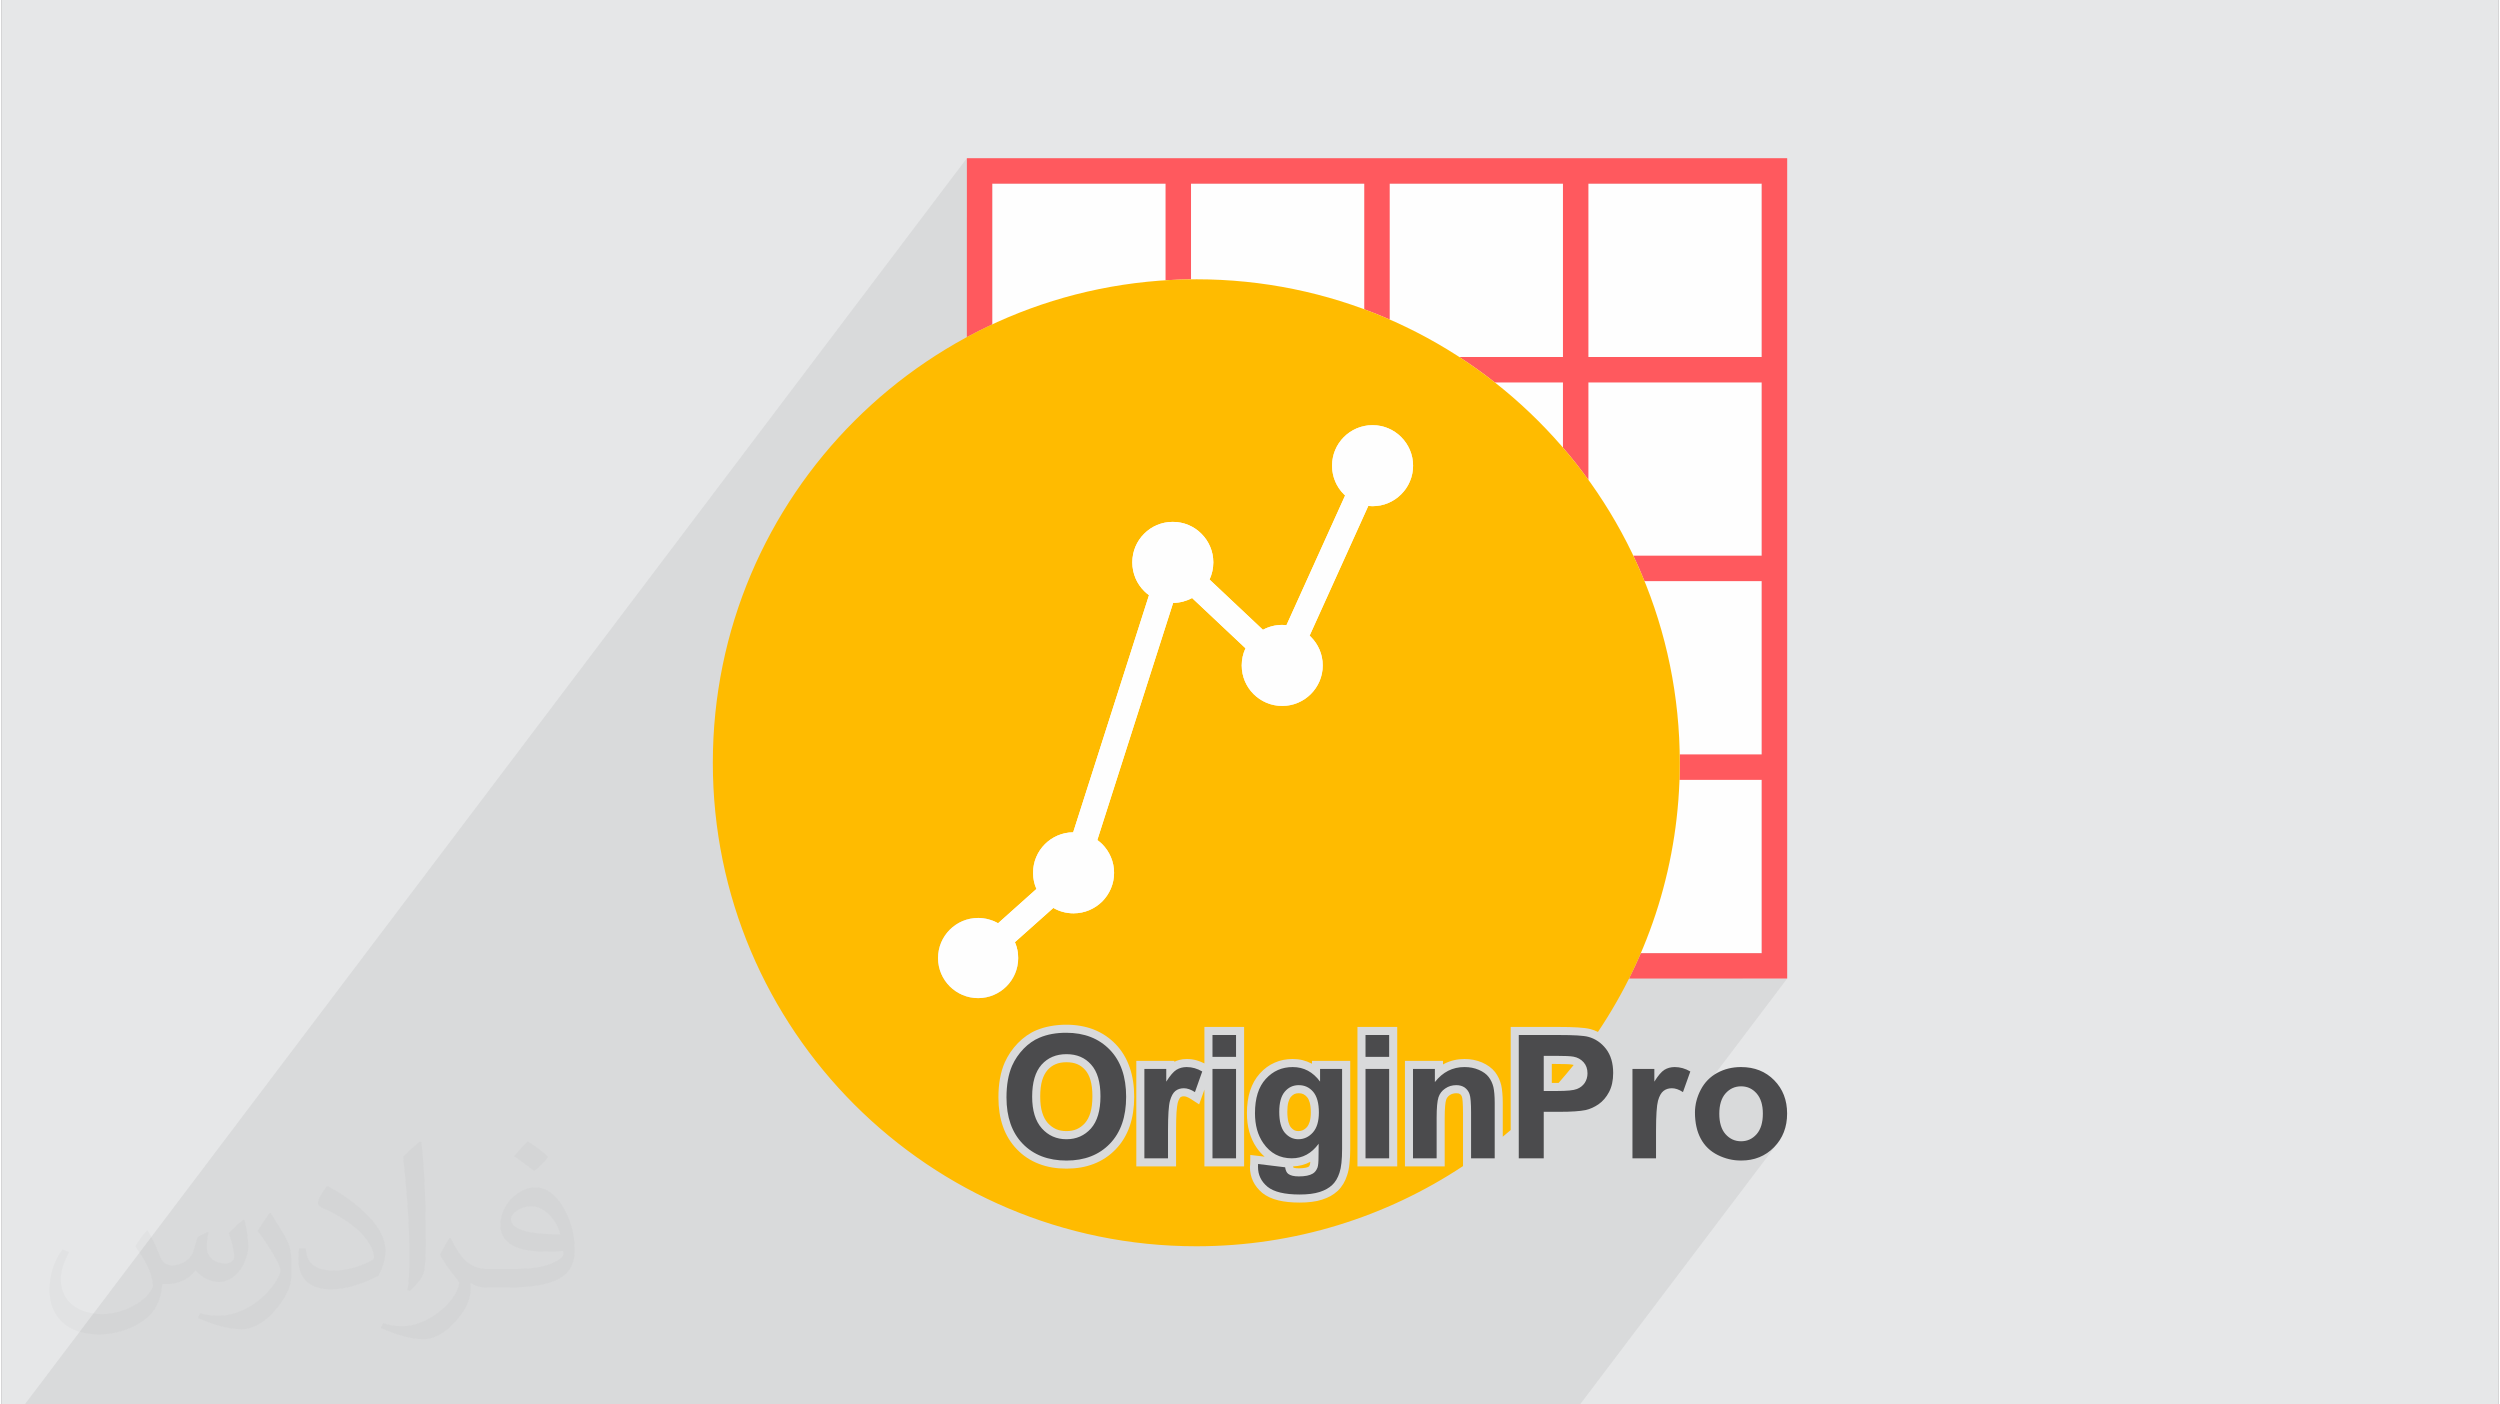 <?xml version="1.0" encoding="UTF-8"?>
<!DOCTYPE svg PUBLIC "-//W3C//DTD SVG 1.0//EN" "http://www.w3.org/TR/2001/REC-SVG-20010904/DTD/svg10.dtd">
<!-- Creator: CorelDRAW 2017 -->
<svg xmlns="http://www.w3.org/2000/svg" xml:space="preserve" width="356px" height="200px" version="1.0" shape-rendering="geometricPrecision" text-rendering="geometricPrecision" image-rendering="optimizeQuality" fill-rule="evenodd" clip-rule="evenodd"
viewBox="0 0 35600 20025"
 xmlns:xlink="http://www.w3.org/1999/xlink">
 <rect x="0" y="0" width="35600" height="20025" fill="#808080" stroke="none"/>
 <g id="Layer_x0020_1">
  <g id="_2226632979952">
   <path fill="#E6E7E8" d="M0 0l35600 0 0 20025 -35600 0 0 -20025z"/>
   <path fill="#373435" fill-opacity="0.078" d="M14125 2619l-362 480 0 -480 0 -363 -13433 17769 22175 0 2811 -3717 -44 49 -48 44 -51 39 -54 33 -58 27 -60 20 -63 15 -66 9 -69 3 -44 -1 -18 -2 303 -400 18 -29 15 -32 13 -36 9 -38 7 -41 5 -43 1 -47 -1 -45 -5 -43 -7 -40 -9 -38 -13 -34 -15 -32 -18 -30 -21 -26 -23 -24 -24 -20 -26 -18 -27 -14 -28 -11 -30 -8 -31 -5 -32 -1 -32 1 -31 5 -30 8 -28 11 -27 14 -26 18 -24 20 -24 24 -21 26 -380 503 -2 -8 -12 -45 -9 -48 -6 -50 -4 -52 -2 -54 2 -41 4 -42 6 -41 9 -41 12 -41 6 -16 1276 -1688 -363 0 -275 0 275 -362 0 -2471 0 -363 0 -2470 0 -363 0 -2470 0 -363 0 -2471 -2471 0 -363 0 -2470 0 -363 0 -2470 0 -363 0 -2471 0z"/>
   <g>
    <rect fill="#FEFEFE" x="14125" y="2619" width="10970" height="10970"/>
    <path fill="#FF595E" fill-rule="nonzero" d="M25096 13590l0 -2471 -1173 0c3,-81 5,-162 5,-244 0,-39 -1,-79 -1,-119l1169 0 0 -2470 -1672 0c-49,-123 -102,-244 -159,-363l1831 0 0 -2470 -2471 0 0 1390c-114,-159 -235,-312 -363,-460l0 -930 -971 0c-164,-129 -333,-250 -508,-363l1479 0 0 -2471 -2470 0 0 1937c-119,-52 -240,-101 -363,-146l0 -1791 -2470 0 0 1364c-122,1 -243,6 -363,13l0 -1377 -2471 0 0 2006c-122,57 -243,118 -362,182l0 -2188 0 -363 362 0 2471 0 363 0 2470 0 363 0 2470 0 363 0 2471 0 363 0 0 363 0 2471 0 363 0 2470 0 363 0 2470 0 363 0 2471 0 362 -363 0 -1892 0c60,-119 116,-240 169,-362l1723 0zm0 -8500l0 -2471 -2471 0 0 2471 2471 0z"/>
    <path fill="#FFBB00" d="M14213 15647c0,-96 7,-185 22,-268 15,-84 38,-161 68,-230 23,-51 50,-100 81,-146 32,-46 67,-90 106,-130 39,-40 81,-76 125,-107 45,-31 91,-57 139,-77 63,-26 131,-46 202,-59 72,-13 146,-20 223,-20 143,0 274,23 391,68 119,47 224,116 313,208 90,93 157,204 201,332 44,125 65,265 65,420 0,155 -21,294 -64,419 -44,127 -111,237 -199,329 -89,92 -193,162 -312,208 -117,46 -248,68 -390,68 -145,0 -276,-22 -394,-68 -120,-46 -225,-115 -313,-207 -89,-92 -156,-201 -200,-327 -43,-123 -64,-261 -64,-413zm2822 -11665c3807,0 6893,3086 6893,6893 0,1421 -430,2741 -1167,3838 -34,-17 -71,-31 -109,-41 -39,-10 -98,-18 -177,-23 -76,-5 -167,-7 -274,-7l-684 0 0 1470c-38,33 -75,64 -113,95l0 -483c0,-51 -2,-98 -6,-140 -3,-42 -9,-79 -16,-112 -8,-34 -20,-67 -34,-98 -15,-32 -33,-61 -53,-88 -23,-29 -51,-56 -83,-79 -30,-22 -65,-42 -104,-59 -37,-16 -78,-28 -121,-37 -41,-8 -85,-12 -129,-12 -102,0 -197,22 -284,66l-22 12 0 -51 -543 0 0 1504 567 0 0 -691c0,-69 2,-126 6,-170 4,-41 8,-70 14,-87 5,-14 11,-27 19,-37 9,-12 20,-22 33,-31 13,-9 28,-16 43,-20 15,-5 33,-7 51,-7 12,0 23,1 32,3 8,3 15,6 21,10l15 14c5,7 9,15 12,24 4,11 7,33 10,68 3,40 5,93 5,160l0 760c-1090,722 -2397,1143 -3802,1143 -3807,0 -6894,-3087 -6894,-6894 0,-3807 3087,-6893 6894,-6893zm5593 10923c-23,32 -46,63 -69,95l-12 -7c-33,-19 -72,-32 -113,-40 -26,-5 -64,-8 -111,-10l-164 -4 -286 0 0 616 0 115 113 0 -65 67 -48 0 0 48c-42,41 -84,81 -126,121l0 -1034 454 0c109,0 196,2 260,6 62,4 106,9 132,16 12,3 24,7 35,11zm-213 279c-70,87 -142,173 -215,256l-18 0 -79 0 0 -271 210 3c37,1 64,4 80,7 7,1 15,3 22,5zm-1242 1204l-15 12 -91 0 0 -534c0,-71 -2,-131 -6,-179 -4,-55 -12,-97 -23,-126 -11,-32 -26,-60 -45,-84 -19,-26 -42,-49 -69,-67 -27,-18 -56,-32 -87,-41 -30,-8 -62,-13 -95,-13l-40 2c47,-19 99,-29 156,-29 31,0 59,3 86,8 25,4 50,12 74,22 23,10 43,21 59,34 14,10 26,21 35,33 11,15 21,30 28,46 7,15 14,33 18,53 5,19 9,45 11,78 3,34 4,74 4,121l0 664zm-6712 -969c-12,68 -18,145 -18,228 0,128 17,241 51,338 33,94 82,175 148,242 66,69 142,120 230,153 90,35 194,52 312,52 115,0 217,-17 307,-52 87,-34 164,-85 229,-153 66,-69 115,-150 148,-246 34,-98 51,-213 51,-343 0,-131 -17,-246 -51,-345 -33,-96 -83,-178 -150,-247 -66,-68 -143,-119 -231,-153 -89,-35 -192,-53 -308,-53 -67,0 -127,5 -182,15 -55,10 -106,25 -153,45 -34,15 -67,33 -98,54 -31,22 -62,49 -92,79 -30,32 -57,64 -80,99 -23,34 -43,71 -60,109 -23,52 -41,112 -53,178zm348 216c0,89 9,166 29,229 18,60 45,109 79,148 35,38 74,67 118,87 43,19 93,28 148,28 55,0 104,-9 148,-28 42,-19 81,-47 115,-85 34,-39 60,-88 78,-148 20,-66 29,-144 29,-236 0,-91 -9,-168 -28,-232 -17,-59 -43,-107 -75,-143 -33,-37 -71,-65 -114,-83 -43,-18 -95,-27 -153,-27 -58,0 -110,9 -154,28 -43,18 -82,46 -115,83 -33,38 -59,87 -77,146 -19,64 -28,142 -28,233zm-191 296c-26,-87 -40,-186 -40,-296 0,-112 13,-211 39,-298 27,-92 69,-170 125,-233 57,-63 123,-111 197,-142 74,-32 156,-48 244,-48 88,0 169,16 242,47 76,32 141,79 196,141 56,63 98,140 124,231 26,87 39,186 39,297 0,113 -13,213 -39,300 -28,93 -70,172 -127,236 -57,64 -123,112 -196,143 -73,33 -153,49 -239,49 -87,0 -167,-16 -241,-49 -73,-32 -138,-80 -195,-144 -58,-64 -101,-143 -129,-234zm2013 699l-452 0 0 -1504 542 0 0 13c22,-11 46,-20 69,-26 36,-10 71,-14 107,-14 49,0 97,6 145,20 37,11 73,25 108,43l0 -520 566 0 0 1988 -566 0 0 -1094 -75 210 -122 -79c-21,-13 -41,-23 -58,-29 -13,-5 -26,-7 -38,-7 -13,0 -23,1 -30,4l-20 10c-4,4 -9,11 -14,20 -9,16 -17,36 -24,61 -6,26 -12,71 -17,134 -4,66 -6,154 -6,262l0 508 -115 0zm-221 -230l106 0 0 -278c0,-107 2,-200 7,-276 5,-79 14,-139 25,-181 12,-43 27,-80 44,-111 19,-34 41,-62 67,-84l-168 -48 0 -66 -81 0 0 1044zm360 -1010l-24 29 10 -3c32,-10 66,-15 101,-15 29,0 60,4 92,13l26 -75c-25,-7 -51,-10 -78,-10 -18,0 -34,2 -47,5 -14,4 -27,10 -38,17 -12,7 -26,20 -42,39zm610 -518l0 82 106 0 0 -82 -106 0zm0 484l0 1044 106 0 0 -1044 -106 0zm549 1126l80 10c-42,-36 -80,-79 -115,-129 -46,-67 -81,-143 -104,-226 -23,-82 -34,-171 -34,-265 0,-118 15,-224 44,-317 31,-97 78,-180 140,-249 62,-69 133,-121 212,-155 79,-35 165,-52 257,-52 97,0 187,22 269,65l6 3 0 -41 545 0 0 1257c0,78 -4,148 -11,210 -6,64 -18,118 -33,163 -14,45 -33,86 -54,122 -24,39 -50,73 -80,101 -29,27 -64,52 -102,74 -36,19 -76,37 -121,51 -45,15 -95,26 -149,32 -54,7 -111,10 -170,10 -116,0 -217,-10 -304,-31 -94,-23 -170,-59 -229,-106 -58,-49 -102,-104 -132,-166 -30,-63 -45,-132 -45,-206 7,-43 4,-124 5,-170l125 15zm283 266l-168 -20 7 16c15,31 39,61 71,87 32,26 78,46 137,61 67,16 150,24 250,24 55,0 102,-3 142,-8 41,-5 77,-13 107,-22 29,-9 56,-21 80,-34 21,-12 40,-25 55,-40 15,-14 28,-31 40,-50 13,-23 25,-48 34,-78 10,-29 18,-68 23,-116 6,-51 8,-112 8,-185l0 -1027 -84 0 0 65 -147 49 21 23c38,44 66,100 84,165 17,60 25,127 25,203 0,74 -9,140 -26,198 -19,64 -49,118 -88,163l-37 37 147 49 -1 186c0,38 -1,74 -5,105 -3,36 -9,66 -18,88l0 3c-12,30 -27,57 -46,80 -19,25 -43,46 -69,62 -33,19 -73,34 -120,44 -41,8 -87,12 -138,12 -42,0 -81,-4 -116,-13 -40,-9 -75,-25 -103,-46 -27,-20 -48,-46 -64,-79l-1 -2zm203 -118l4 18 15 4c15,4 36,6 62,6 37,0 69,-3 94,-8 19,-3 34,-8 45,-15l8 -7 11 -20 6 -43c-75,41 -157,62 -245,65zm137 -268l24 -14c-28,7 -57,10 -87,10 -55,0 -107,-12 -156,-35 -47,-23 -89,-57 -126,-101 -37,-44 -64,-100 -81,-165 -16,-60 -24,-128 -24,-205 0,-73 8,-139 24,-198 18,-64 45,-118 81,-162 37,-44 80,-78 128,-101 50,-23 103,-35 160,-35 22,0 44,2 66,6 -46,-22 -96,-33 -152,-33 -61,0 -116,11 -164,32 -50,22 -95,55 -135,99 -40,43 -70,98 -91,164 -22,70 -33,153 -33,248 0,75 8,143 25,204 16,58 40,111 72,157 39,57 85,100 136,127 51,26 109,40 177,40 58,0 110,-12 156,-38zm-220 -510c0,58 6,107 16,146 9,33 21,59 36,77 15,18 32,32 50,41 15,7 34,11 55,11 24,0 46,-4 65,-13 20,-9 40,-24 57,-43 17,-20 30,-46 40,-77 10,-36 16,-81 16,-133 0,-57 -5,-104 -16,-142 -9,-32 -21,-58 -38,-77 -16,-19 -34,-33 -53,-42 -19,-9 -41,-13 -65,-13 -24,0 -45,4 -62,12 -17,8 -34,22 -50,40 -15,19 -27,45 -36,75 -10,37 -15,83 -15,138zm1000 -783l0 -427 567 0 0 1988 -567 0 0 -1561zm230 -197l0 82 106 0 0 -82 -106 0zm0 484l0 1044 106 0 0 -1044 -106 0zm871 150l26 -31 -138 -47 0 -72 -81 0 0 1044 106 0 0 -461c0,-74 2,-137 7,-190 5,-56 13,-102 25,-138 12,-38 31,-74 55,-105zm-4810 -3529c25,18 48,38 70,59 104,105 169,249 169,409 0,159 -65,303 -169,408 -105,104 -249,169 -409,169 -105,0 -204,-28 -288,-77l-548 488c30,70 47,146 47,227 0,315 -256,571 -571,571 -316,0 -572,-256 -572,-571 0,-316 256,-572 572,-572 103,0 200,28 284,76l547 -489c-31,-70 -48,-148 -48,-230 0,-160 64,-304 169,-409 103,-103 246,-168 403,-169l1081 -3381c-25,-18 -48,-38 -69,-59 -105,-105 -169,-249 -169,-409 0,-159 64,-304 169,-408 104,-105 249,-169 408,-169 160,0 304,64 408,169 105,104 170,249 170,408 0,88 -20,171 -54,245l761 717c82,-45 176,-70 275,-70 21,0 41,1 61,3l836 -1848 -17 -17c-105,-104 -169,-249 -169,-408 0,-160 64,-304 169,-409 104,-104 249,-169 408,-169 160,0 304,65 408,169 105,105 170,249 170,409 0,159 -65,304 -170,408 -104,104 -248,169 -408,169 -21,0 -41,-1 -61,-3l-836 1849 17 17c105,104 170,248 170,408 0,159 -65,303 -170,408 -104,104 -248,169 -408,169 -159,0 -304,-65 -408,-169 -105,-105 -169,-249 -169,-408 0,-88 19,-171 54,-245l-762 -717c-80,44 -172,69 -270,70l-1081 3381z"/>
    <path fill="#FEFEFE" fill-rule="nonzero" d="M19547 6062c160,0 304,65 408,169 105,105 170,249 170,409 0,159 -65,304 -170,408 -104,104 -248,169 -408,169 -21,0 -41,-1 -61,-3l3 -6c19,2 38,3 58,3 316,0 571,-256 571,-571 0,-316 -255,-572 -571,-572 -315,0 -571,256 -571,572 0,165 70,314 183,419l-3 6 -17 -17c-105,-104 -169,-249 -169,-408 0,-160 64,-304 169,-409 104,-104 249,-169 408,-169z"/>
    <path fill="#FEFEFE" fill-rule="nonzero" d="M18259 8910c21,0 41,1 61,3l-2 6c-20,-2 -39,-3 -59,-3 -98,0 -190,25 -270,68l-5 -4c82,-45 176,-70 275,-70zm391 153l17 17c105,104 170,248 170,408 0,159 -65,303 -170,408 -104,104 -248,169 -408,169 -159,0 -304,-65 -408,-169 -105,-105 -169,-249 -169,-408 0,-88 19,-171 54,-245l5 5c-34,73 -53,154 -53,240 0,315 256,571 571,571 316,0 572,-256 572,-571 0,-166 -71,-315 -184,-419l3 -6z"/>
    <path fill="#FEFEFE" fill-rule="nonzero" d="M15623 11977c25,18 48,38 70,59 104,105 169,249 169,409 0,159 -65,303 -169,408 -105,104 -249,169 -409,169 -105,0 -204,-28 -288,-77l4 -4c84,47 181,75 284,75 316,0 572,-256 572,-571 0,-190 -93,-358 -235,-462l2 -6zm-868 698c-31,-70 -48,-148 -48,-230 0,-160 64,-304 169,-409 103,-103 246,-168 403,-169l-2 6c-312,4 -564,258 -564,572 0,80 16,157 46,226l-4 4z"/>
    <path fill="#FEFEFE" d="M13924 13088c103,0 200,28 284,76l551 -493c-30,-69 -46,-146 -46,-226 0,-314 252,-568 564,-572l1083 -3387c-25,-18 -48,-38 -69,-59 -105,-105 -169,-249 -169,-409 0,-159 64,-304 169,-408 104,-105 249,-169 408,-169 160,0 304,64 408,169 105,104 170,249 170,408 0,88 -20,171 -54,245l766 721c80,-43 172,-68 270,-68 20,0 39,1 59,3l841 -1860c-113,-105 -183,-254 -183,-419 0,-316 256,-572 571,-572 316,0 571,256 571,572 0,315 -255,571 -571,571 -20,0 -39,-1 -58,-3l-842 1861c113,104 184,253 184,419 0,315 -256,571 -572,571 -315,0 -571,-256 -571,-571 0,-86 19,-167 53,-240l-767 -722c-80,44 -172,69 -270,70l-1083 3387c142,104 235,272 235,462 0,315 -256,571 -572,571 -103,0 -200,-28 -284,-75l-552 492c30,70 47,146 47,227 0,315 -256,571 -571,571 -316,0 -572,-256 -572,-571 0,-316 256,-572 572,-572z"/>
    <path fill="#4B4B4D" fill-rule="nonzero" d="M14328 15647c0,-180 27,-330 80,-452 40,-90 95,-170 164,-242 69,-71 145,-124 227,-158 110,-47 236,-70 380,-70 259,0 466,81 622,242 156,161 233,385 233,671 0,285 -77,508 -231,668 -155,161 -361,241 -619,241 -262,0 -470,-80 -625,-240 -154,-159 -231,-380 -231,-660zm366 -12c0,199 46,350 138,453 92,103 209,155 351,155 142,0 258,-52 349,-153 91,-103 136,-256 136,-460 0,-202 -44,-352 -133,-451 -88,-100 -205,-149 -352,-149 -147,0 -265,50 -355,150 -89,101 -134,252 -134,455zm1937 880l-337 0 0 -1274 312 0 0 181c54,-86 102,-142 145,-169 43,-26 92,-39 146,-39 77,0 151,21 222,63l-104 294c-57,-37 -110,-55 -158,-55 -48,0 -88,13 -121,39 -32,26 -58,72 -77,140 -19,68 -28,211 -28,427l0 393zm634 -1446l0 -312 336 0 0 312 -336 0zm0 1446l0 -1274 336 0 0 1274 -336 0zm650 81l386 47c6,45 21,76 44,94 32,24 82,36 151,36 88,0 154,-13 199,-40 29,-17 51,-45 67,-85 10,-28 15,-80 15,-154l2 -187c-102,139 -229,208 -383,208 -171,0 -307,-72 -407,-217 -79,-114 -118,-256 -118,-426 0,-214 51,-377 154,-489 103,-113 231,-169 384,-169 158,0 288,69 390,207l0 -180 314 0 0 1142c0,151 -12,263 -37,337 -24,75 -59,133 -104,175 -45,43 -104,76 -179,100 -75,24 -170,36 -284,36 -216,0 -369,-37 -460,-111 -90,-75 -135,-169 -135,-283 0,-11 0,-25 1,-41zm302 -744c0,135 26,234 78,297 53,62 117,94 194,94 82,0 151,-33 208,-97 57,-64 85,-159 85,-285 0,-132 -27,-230 -81,-294 -55,-64 -123,-95 -206,-95 -81,0 -147,31 -200,94 -52,62 -78,158 -78,286zm1230 -783l0 -312 337 0 0 312 -337 0zm0 1446l0 -1274 337 0 0 1274 -337 0zm1842 0l-337 0 0 -649c0,-138 -7,-227 -22,-267 -14,-40 -38,-71 -70,-94 -33,-22 -72,-33 -118,-33 -59,0 -112,15 -159,48 -47,31 -79,74 -96,126 -17,53 -26,150 -26,293l0 576 -337 0 0 -1274 312 0 0 187c112,-143 252,-214 422,-214 75,0 143,13 205,40 62,27 109,61 140,102 32,42 54,89 67,142 12,52 19,128 19,226l0 791zm343 0l0 -1758 569 0c216,0 356,8 422,26 100,27 185,84 253,172 68,89 102,203 102,343 0,108 -20,198 -59,272 -39,74 -89,132 -149,174 -60,41 -122,69 -184,83 -84,17 -207,25 -367,25l-231 0 0 663 -356 0zm356 -1461l0 501 194 0c139,0 232,-9 279,-28 47,-18 84,-47 111,-86 26,-40 40,-85 40,-138 0,-64 -19,-117 -56,-158 -38,-42 -85,-68 -143,-79 -42,-8 -127,-12 -254,-12l-171 0zm1601 1461l-336 0 0 -1274 312 0 0 181c53,-86 101,-142 144,-169 43,-26 92,-39 147,-39 76,0 151,21 222,63l-105 294c-56,-37 -109,-55 -158,-55 -47,0 -88,13 -120,39 -33,26 -59,72 -78,140 -18,68 -28,211 -28,427l0 393zm555 -653c0,-112 28,-220 83,-325 55,-105 134,-185 235,-240 101,-55 213,-83 338,-83 193,0 350,62 474,188 123,125 184,283 184,475 0,193 -62,353 -186,480 -124,127 -281,190 -469,190 -117,0 -228,-26 -334,-79 -106,-53 -187,-130 -242,-233 -55,-102 -83,-226 -83,-373zm347 18c0,127 30,224 89,291 61,68 134,101 222,101 88,0 161,-33 221,-101 59,-67 89,-165 89,-293 0,-125 -30,-221 -89,-288 -60,-68 -133,-101 -221,-101 -88,0 -161,33 -222,101 -59,67 -89,164 -89,290z"/>
   </g>
   <path fill="#373435" fill-opacity="0.031" d="M2082 17547c68,104 112,203 155,312 32,64 49,183 199,183 44,0 107,-14 163,-45 63,-33 111,-83 136,-159l60 -202 146 -72 10 10c-20,77 -25,149 -25,206 0,170 146,234 262,234 68,0 129,-34 129,-95 0,-81 -34,-217 -78,-339 68,-68 136,-136 214,-191l12 6c34,144 53,287 53,381 0,93 -41,196 -75,264 -70,132 -194,238 -344,238 -114,0 -241,-58 -328,-163l-5 0c-82,101 -209,193 -412,193l-63 0c-10,134 -39,229 -83,314 -121,237 -480,404 -818,404 -470,0 -706,-272 -706,-633 0,-223 73,-431 185,-578l92 38c-70,134 -117,262 -117,385 0,338 275,499 592,499 294,0 658,-187 724,-404 -25,-237 -114,-348 -250,-565 41,-72 94,-144 160,-221l12 0zm5421 -1274c99,62 196,136 291,221 -53,74 -119,142 -201,202 -95,-77 -190,-143 -287,-213 66,-74 131,-146 197,-210zm51 926c-160,0 -291,105 -291,183 0,168 320,219 703,217 -48,-196 -216,-400 -412,-400zm-359 895c208,0 390,-6 529,-41 155,-39 286,-118 286,-171 0,-15 0,-31 -5,-46 -87,8 -187,8 -274,8 -282,0 -498,-64 -583,-222 -21,-44 -36,-93 -36,-149 0,-152 66,-303 182,-406 97,-85 204,-138 313,-138 197,0 354,158 464,408 60,136 101,293 101,491 0,132 -36,243 -118,326 -153,148 -435,204 -867,204l-196 0 0 0 -51 0c-107,0 -184,-19 -245,-66l-10 0c3,25 5,50 5,72 0,97 -32,221 -97,320 -192,287 -400,410 -580,410 -182,0 -405,-70 -606,-161l36 -70c65,27 155,46 279,46 325,0 752,-314 805,-619 -12,-25 -34,-58 -65,-93 -95,-113 -155,-208 -211,-307 48,-95 92,-171 133,-239l17 -2c139,282 265,445 546,445l44 0 0 0 204 0zm-1408 299c24,-130 26,-276 26,-413l0 -202c0,-377 -48,-926 -87,-1282 68,-75 163,-161 238,-219l22 6c51,450 63,972 63,1452 0,126 -5,250 -17,340 -7,114 -73,201 -214,332l-31 -14zm-1449 -596c7,177 94,318 398,318 189,0 349,-50 526,-135 32,-14 49,-33 49,-49 0,-111 -85,-258 -228,-392 -139,-126 -323,-237 -495,-311 -59,-25 -78,-52 -78,-77 0,-51 68,-158 124,-235l19 -2c197,103 417,256 580,427 148,157 240,316 240,489 0,128 -39,250 -102,361 -216,109 -446,192 -674,192 -277,0 -466,-130 -466,-436 0,-33 0,-84 12,-150l95 0zm-501 -503l172 278c63,103 122,215 122,392l0 227c0,183 -117,379 -306,573 -148,132 -279,188 -400,188 -180,0 -386,-56 -624,-159l27 -70c75,21 162,37 269,37 342,-2 692,-252 852,-557 19,-35 26,-68 26,-90 0,-36 -19,-75 -34,-110 -87,-165 -184,-315 -291,-453 56,-89 112,-174 173,-258l14 2z"/>
  </g>
 </g>
</svg>
